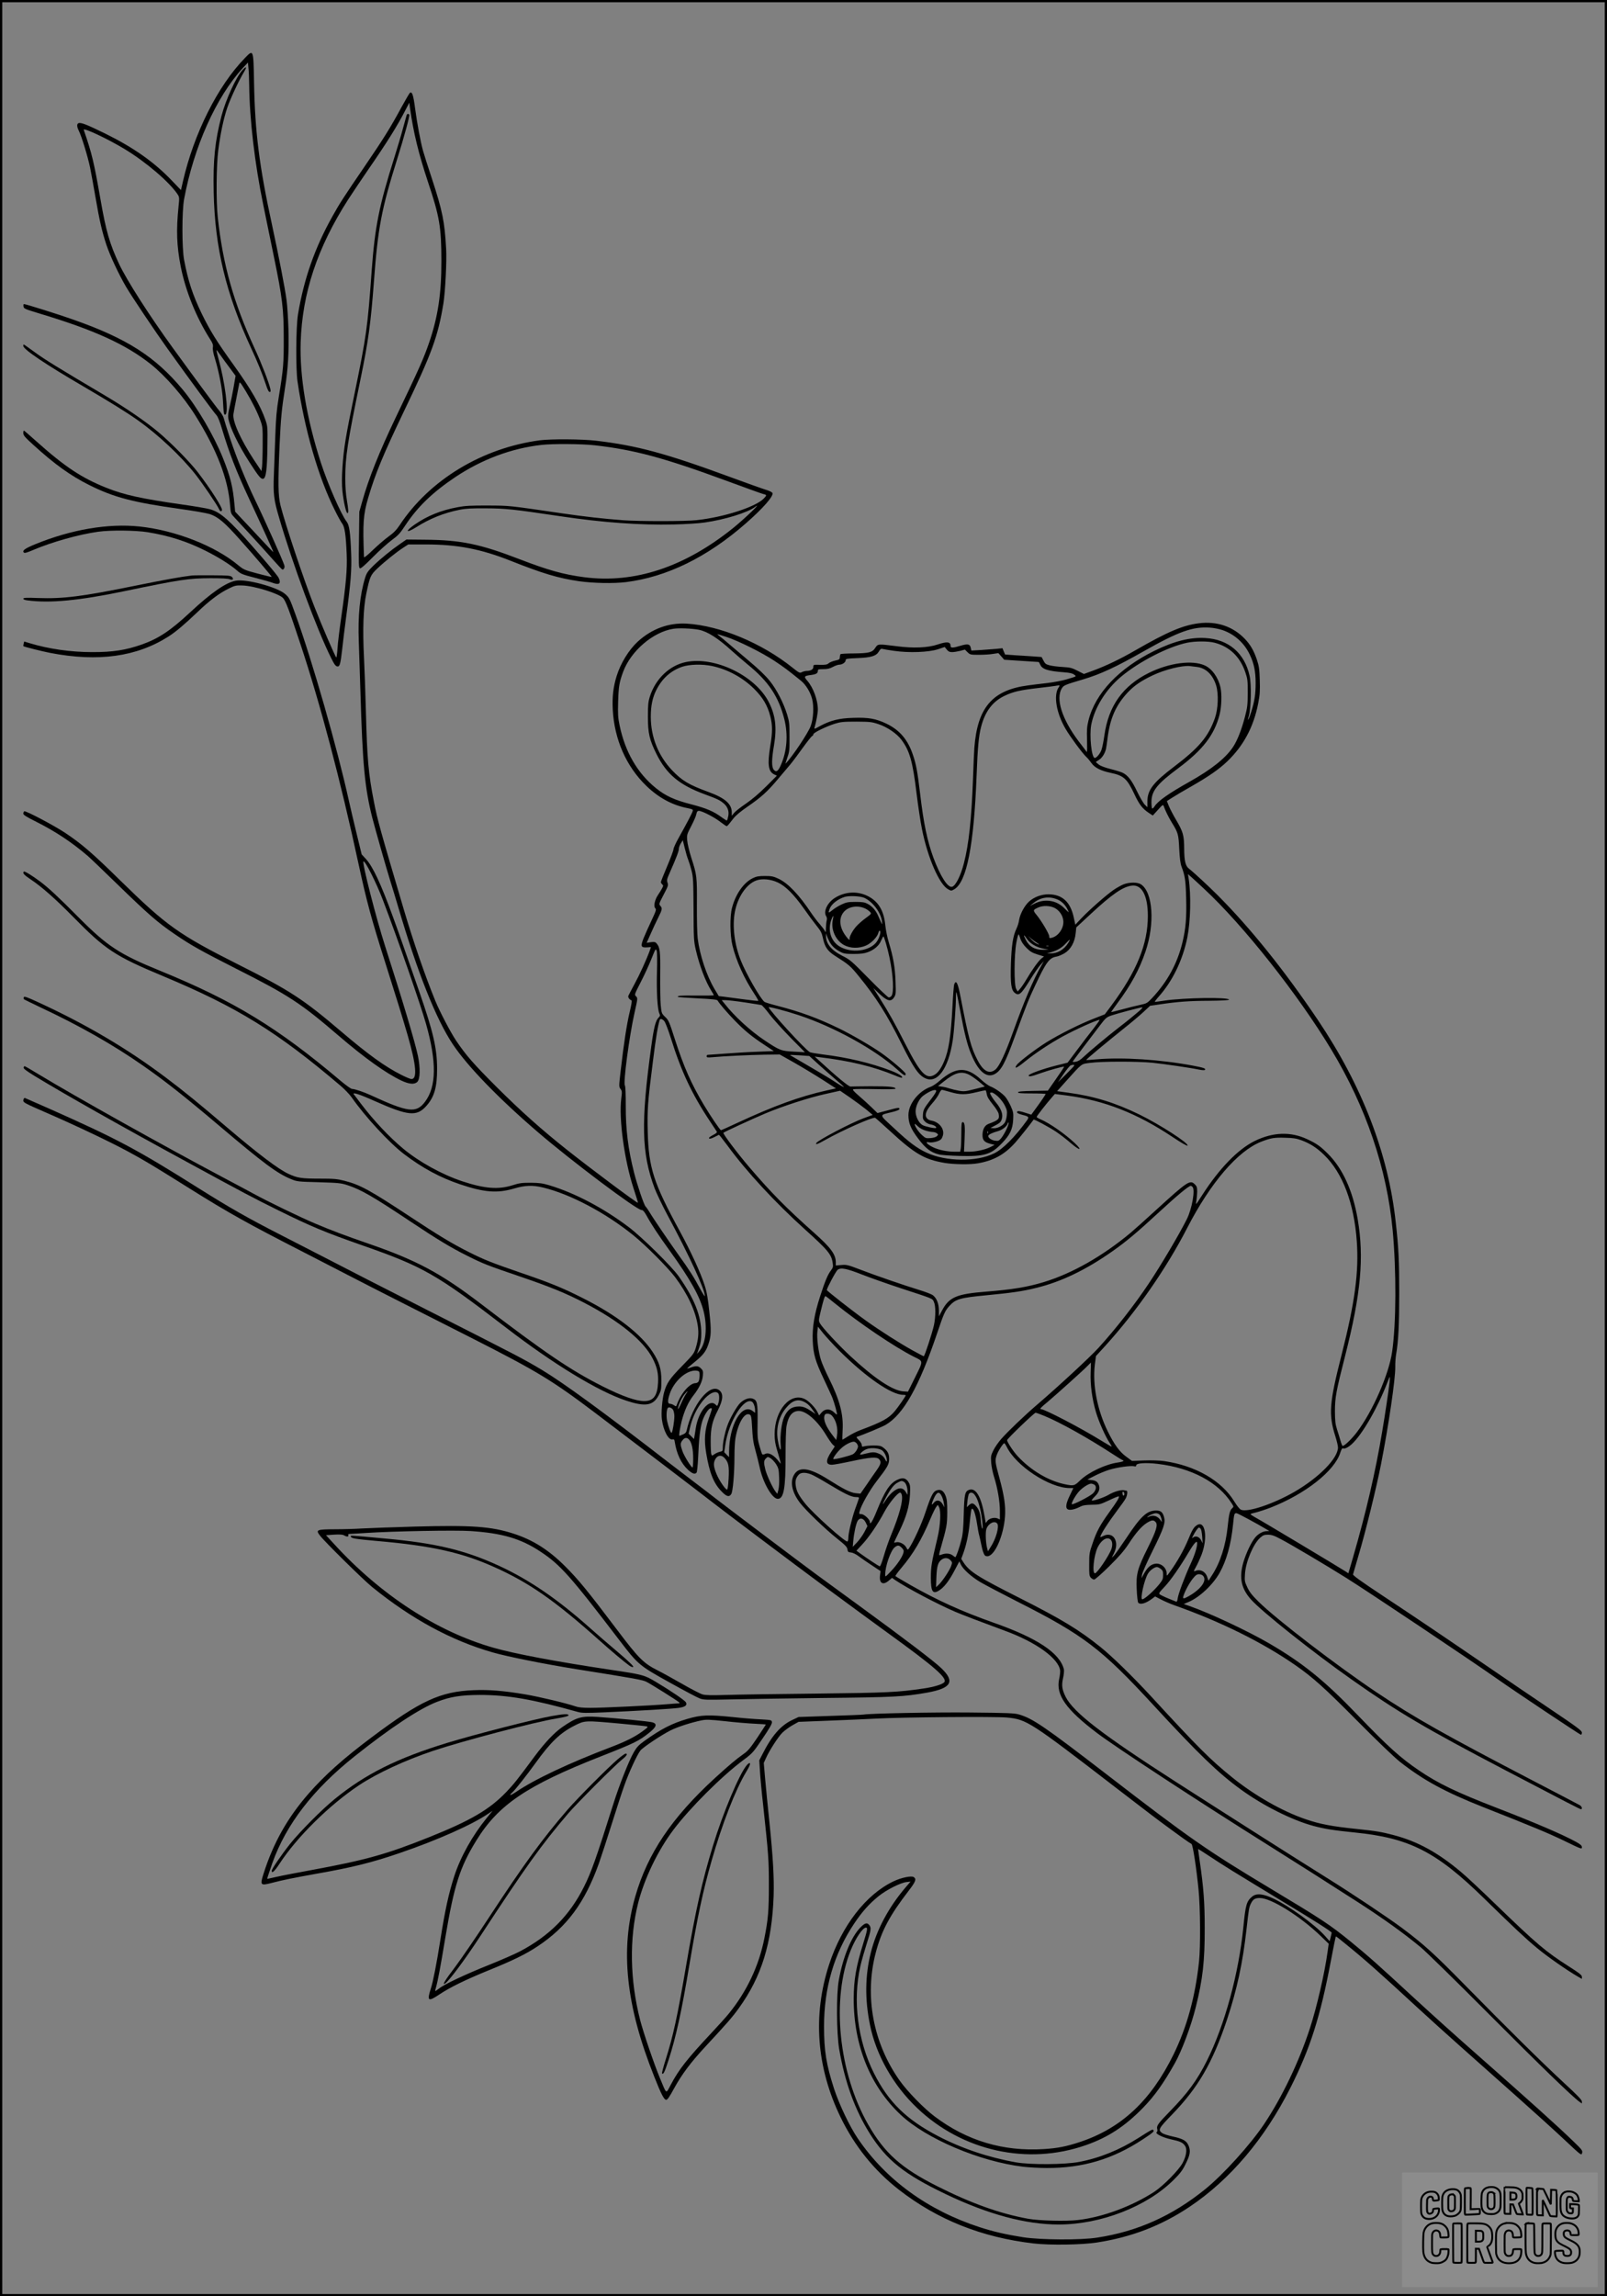 <?xml version="1.0" encoding="UTF-8"?>
<svg xmlns="http://www.w3.org/2000/svg" version="1.0" width="1792pt" height="2560pt" viewBox="0 0 1792 2560" preserveAspectRatio="xMidYMid meet">
  <rect x="0" y="0" width="1792" height="2560" fill="#808080" stroke="none"/>
  <g transform="translate(0.00 0.00) scale(1)">
    <g transform="translate(0,2560) scale(0.1,-0.1)" fill="#000000" stroke="none">
      <path d="M2730 24952 c-302 -310 -567 -839 -690 -1374 l-22 -97 -101 105 c-196 206 -428 369 -742 524 -206 101 -272 127 -299 117 -21 -8 -20 -40 3 -85 31 -62 98 -280 125 -407 13 -66 41 -217 61 -335 44 -257 72 -378 120 -525 42 -126 138 -331 221 -473 68 -115 318 -488 464 -692 256 -357 504 -694 545 -740 14 -15 38 -75 60 -150 80 -268 157 -467 305 -785 151 -323 271 -588 268 -590 -2 -1 -59 59 -128 133 -69 74 -164 176 -212 226 l-86 92 -7 74 c-17 198 -45 315 -130 526 -101 250 -287 567 -447 760 -306 368 -623 571 -1224 782 -173 61 -527 172 -548 172 -4 0 -6 -12 -4 -26 3 -24 13 -29 168 -76 620 -186 969 -345 1250 -567 165 -131 368 -364 499 -574 239 -381 365 -707 387 -1002 7 -89 7 -90 54 -140 25 -27 104 -113 176 -190 71 -77 178 -195 237 -262 60 -68 112 -123 116 -123 18 0 29 24 21 49 -15 51 -222 514 -326 728 -100 208 -208 472 -278 684 -35 107 -67 209 -71 227 -4 18 -25 54 -48 81 -39 45 -263 349 -519 701 -264 364 -513 753 -599 935 -106 226 -147 368 -209 725 -74 421 -94 504 -186 772 -11 31 266 -99 456 -214 241 -146 506 -373 594 -510 16 -25 17 -38 7 -130 -27 -266 -21 -436 24 -668 54 -274 173 -568 328 -812 29 -45 35 -62 31 -90 -4 -22 4 -67 25 -133 43 -142 81 -340 87 -459 7 -146 12 -170 30 -156 35 30 -7 359 -81 626 -13 49 -23 89 -21 91 2 2 23 -25 46 -59 24 -35 72 -100 106 -145 l61 -83 -22 -127 c-12 -71 -32 -168 -44 -217 -15 -62 -20 -102 -15 -130 16 -98 112 -298 237 -491 102 -158 126 -187 151 -183 32 5 45 102 48 363 3 210 2 223 -21 290 -55 161 -163 348 -355 615 -191 265 -265 386 -357 574 -101 210 -152 365 -196 598 -25 133 -25 542 0 678 108 582 358 1140 654 1461 l58 62 6 -64 c4 -35 7 -120 8 -189 4 -382 61 -871 158 -1340 30 -146 83 -407 119 -580 93 -451 108 -576 108 -900 1 -281 -4 -345 -55 -654 -24 -145 -32 -232 -39 -436 -5 -140 -12 -337 -16 -437 -8 -211 -1 -273 58 -473 151 -518 421 -1246 580 -1565 40 -80 52 -95 75 -95 22 0 31 35 48 185 9 83 29 247 45 366 51 376 63 528 56 704 -9 239 -20 321 -51 360 -64 85 -211 422 -288 660 -159 495 -236 955 -224 1339 17 548 186 1056 529 1591 50 77 148 223 218 325 217 314 334 501 427 684 l37 71 8 -60 c39 -275 95 -506 201 -825 129 -385 149 -504 149 -880 1 -363 -38 -619 -135 -905 -64 -185 -103 -274 -372 -835 -188 -394 -303 -681 -377 -945 l-31 -110 -4 -313 c-4 -271 -3 -313 11 -318 10 -4 57 37 143 124 70 71 165 156 211 190 71 52 93 75 151 164 138 209 307 371 561 541 295 196 623 319 959 357 125 14 446 12 591 -4 441 -50 770 -138 1471 -396 206 -76 389 -142 405 -146 47 -11 47 -14 12 -51 -91 -95 -445 -209 -750 -242 -123 -14 -640 -14 -818 -1 -224 17 -422 39 -675 76 -618 90 -585 87 -835 88 -191 1 -254 -3 -335 -18 -188 -35 -339 -96 -482 -195 -108 -75 -97 -100 14 -31 156 99 310 161 489 197 70 14 134 17 294 16 216 -1 302 -10 820 -87 481 -72 896 -102 1275 -93 129 3 280 12 344 22 224 32 476 110 559 172 94 70 -109 -125 -238 -230 -545 -440 -1104 -625 -1667 -552 -232 31 -398 77 -720 201 -441 170 -656 214 -1054 217 l-207 2 -68 -47 c-99 -68 -218 -165 -301 -245 -62 -62 -74 -79 -92 -136 -58 -189 -81 -425 -70 -712 3 -93 11 -341 18 -550 24 -820 48 -1075 132 -1410 30 -117 165 -593 204 -715 18 -58 57 -184 85 -280 216 -734 422 -1250 608 -1530 163 -245 507 -601 947 -979 374 -322 1105 -871 1159 -871 16 0 30 -16 56 -62 52 -96 131 -216 255 -387 234 -325 338 -511 381 -679 44 -175 26 -358 -45 -442 l-29 -35 24 70 c18 53 24 92 24 160 0 194 -75 384 -251 635 -76 109 -409 437 -557 549 -282 213 -601 381 -887 467 -74 22 -110 27 -205 28 -100 0 -127 -3 -205 -28 -160 -50 -311 -38 -562 45 -225 75 -482 217 -658 364 -154 128 -328 313 -470 500 -37 50 -73 96 -79 104 -22 29 61 3 235 -75 371 -165 465 -174 572 -55 90 100 122 210 121 421 -1 225 -43 405 -197 850 -184 528 -232 666 -294 835 -136 374 -226 566 -304 650 l-46 50 -56 230 c-31 127 -70 293 -87 370 -127 578 -405 1549 -594 2072 -65 180 -70 191 -118 232 -88 76 -433 169 -549 147 -110 -20 -274 -134 -508 -352 -219 -204 -351 -292 -536 -358 -182 -64 -325 -87 -560 -86 -238 0 -480 35 -693 99 l-62 19 -6 -24 c-4 -14 -5 -26 -3 -28 11 -8 207 -57 299 -75 535 -103 965 -43 1319 183 83 53 180 136 324 273 131 126 242 210 345 260 70 35 83 38 152 36 131 -3 408 -89 456 -140 30 -33 65 -124 194 -513 219 -658 448 -1522 649 -2456 90 -415 142 -608 298 -1099 137 -432 187 -595 249 -807 96 -333 109 -488 42 -488 -11 0 -62 21 -111 46 -182 91 -373 229 -672 484 -424 361 -571 457 -1140 743 -673 339 -805 433 -1327 944 -305 300 -428 406 -613 529 -126 83 -440 249 -455 239 -5 -3 -10 -15 -10 -26 0 -14 33 -35 143 -90 215 -108 395 -227 575 -381 26 -22 171 -161 322 -308 354 -344 456 -433 645 -562 182 -125 293 -187 685 -386 592 -299 724 -386 1150 -752 286 -245 523 -415 696 -497 87 -41 146 -46 178 -14 31 32 34 154 7 286 -31 150 -170 616 -366 1225 -101 314 -259 930 -242 946 16 16 146 -243 217 -431 172 -452 417 -1157 480 -1378 121 -425 117 -702 -11 -871 -99 -130 -186 -119 -607 75 -76 35 -178 69 -206 69 -12 0 -69 41 -131 93 -696 589 -1186 888 -2009 1224 -452 184 -588 273 -906 592 -230 232 -340 334 -435 405 -89 66 -171 116 -179 109 -17 -17 1 -37 79 -89 120 -80 272 -214 468 -413 363 -370 468 -439 1007 -664 825 -345 1271 -620 1978 -1222 45 -38 101 -97 124 -130 151 -216 420 -507 583 -631 207 -157 404 -263 625 -337 269 -91 415 -102 600 -48 125 37 208 40 325 12 303 -73 695 -280 1007 -532 141 -114 382 -357 466 -467 139 -186 227 -373 253 -541 13 -84 6 -156 -23 -250 -19 -61 -29 -74 -153 -201 -137 -140 -170 -188 -199 -290 -22 -80 -35 -235 -25 -306 17 -126 75 -233 119 -221 16 4 21 -2 25 -32 21 -131 71 -236 146 -306 49 -45 78 -55 97 -32 5 6 13 82 17 167 8 204 22 330 46 405 21 68 71 145 94 145 20 0 20 5 -21 -113 -46 -131 -54 -238 -29 -388 36 -218 83 -336 171 -426 55 -58 85 -66 108 -30 19 28 36 233 36 421 0 78 5 169 11 202 31 178 108 301 164 260 11 -8 16 -36 20 -111 8 -151 15 -202 41 -292 13 -46 33 -127 45 -181 37 -173 140 -352 202 -352 67 0 88 118 87 484 0 154 4 296 11 330 20 111 65 166 137 166 83 0 208 -110 303 -267 29 -48 63 -97 76 -109 l22 -20 -39 -59 c-65 -98 -63 -145 7 -145 19 0 118 18 220 40 209 45 281 50 306 22 27 -29 20 -56 -28 -124 -25 -35 -75 -107 -112 -162 l-68 -98 -53 5 c-58 6 -137 46 -301 150 -218 138 -337 153 -391 47 -41 -81 -15 -193 72 -306 64 -83 282 -293 413 -397 91 -73 111 -93 115 -120 4 -28 9 -32 40 -35 21 -2 56 -19 90 -45 31 -23 97 -69 148 -102 l91 -60 -6 -52 c-10 -86 35 -110 100 -53 l34 29 36 -25 c132 -89 475 -270 669 -353 85 -36 284 -112 558 -213 344 -126 597 -309 612 -443 1 -16 -3 -58 -11 -93 -39 -178 74 -339 424 -604 212 -160 1121 -756 1925 -1260 292 -183 672 -425 988 -628 276 -178 505 -342 697 -501 55 -46 395 -378 755 -740 584 -586 930 -921 1013 -981 l27 -19 0 23 c0 17 -52 71 -203 210 -242 224 -619 596 -1093 1079 -348 355 -462 459 -709 644 -156 116 -540 373 -835 557 -398 249 -1026 648 -1685 1071 -822 528 -1142 774 -1231 948 -41 83 -48 128 -30 208 9 39 13 84 10 99 -44 183 -298 351 -789 523 -348 123 -624 248 -924 419 -89 51 -163 95 -166 99 -2 4 28 46 67 92 131 155 224 311 322 544 26 61 55 121 65 134 l19 24 13 -24 c24 -42 16 -206 -16 -339 -68 -286 -74 -322 -75 -445 0 -168 23 -197 107 -136 51 37 106 112 164 225 l47 89 17 -36 c25 -53 118 -137 220 -197 50 -29 232 -125 405 -213 746 -377 942 -527 1527 -1162 497 -539 719 -753 967 -933 248 -181 573 -344 811 -408 126 -34 229 -50 465 -74 607 -61 906 -213 1440 -735 345 -337 460 -445 590 -553 114 -95 335 -249 453 -317 l47 -27 0 24 c-1 19 -28 41 -153 120 -250 160 -349 243 -800 679 -163 158 -341 325 -395 369 -258 217 -483 340 -747 410 -144 38 -193 46 -420 70 -272 28 -408 54 -565 108 -260 88 -573 267 -820 467 -244 197 -376 329 -906 905 -204 221 -430 441 -560 546 -241 194 -438 313 -899 546 -475 240 -564 296 -632 401 l-24 38 20 54 c33 89 59 204 71 315 17 170 21 190 31 190 17 0 38 -65 54 -167 8 -54 19 -114 25 -133 5 -19 15 -62 21 -94 6 -33 17 -77 26 -98 12 -31 20 -38 43 -38 81 0 182 228 197 445 8 118 -9 231 -63 430 -49 177 -50 194 -29 254 15 44 71 131 84 131 4 0 15 -16 25 -36 102 -215 478 -463 703 -464 l42 0 -39 -82 c-46 -95 -52 -144 -18 -157 26 -9 76 2 133 31 30 16 61 21 130 22 86 1 95 4 193 50 56 27 105 47 108 43 9 -9 -19 -56 -104 -173 -106 -147 -144 -218 -188 -349 -36 -104 -38 -117 -38 -236 -1 -111 1 -129 18 -148 11 -11 27 -21 37 -21 10 0 85 66 167 147 113 112 166 173 217 250 80 123 144 197 204 235 52 32 73 35 96 11 30 -30 11 -95 -85 -288 -118 -236 -133 -295 -124 -470 3 -71 11 -136 16 -142 22 -27 84 -10 156 44 l33 25 67 -35 c37 -19 105 -49 152 -65 514 -182 982 -414 1347 -668 194 -135 324 -252 688 -619 223 -225 412 -406 475 -456 261 -205 499 -335 925 -504 570 -225 726 -290 913 -380 183 -89 192 -93 192 -70 0 19 -13 31 -62 59 -151 83 -446 210 -888 381 -452 175 -653 272 -865 416 -211 143 -345 264 -690 623 -366 381 -606 575 -985 796 -236 137 -659 336 -886 415 l-64 22 51 22 c122 50 272 190 348 324 78 138 129 321 151 541 12 121 14 126 38 126 14 0 234 -119 342 -184 l25 -15 -28 -1 c-41 0 -92 -27 -127 -67 -44 -50 -106 -180 -136 -284 -48 -168 -23 -289 86 -411 120 -135 694 -591 1125 -894 517 -364 818 -542 1705 -1006 687 -360 839 -438 849 -438 19 0 12 29 -11 44 -13 7 -246 130 -518 271 -982 511 -1330 707 -1748 987 -442 296 -1115 812 -1314 1008 -76 75 -104 110 -129 164 -30 63 -31 73 -26 149 8 134 92 333 168 402 34 30 46 35 89 35 40 0 68 -9 146 -51 109 -57 488 -281 729 -432 250 -157 1378 -911 1685 -1127 185 -131 919 -620 929 -620 6 0 11 11 11 24 0 21 -49 58 -337 252 -186 125 -500 338 -698 474 -521 356 -802 546 -1183 798 -249 165 -336 228 -334 240 2 9 31 107 63 217 77 258 196 743 248 1005 86 439 162 956 160 1090 -1 47 4 112 10 145 25 144 34 328 34 680 0 362 -7 507 -39 790 -83 765 -375 1521 -869 2255 -373 553 -750 1022 -1116 1389 -102 102 -269 257 -320 296 -40 31 -53 85 -54 225 -1 149 -12 187 -91 321 -31 52 -66 120 -79 151 l-23 57 61 39 c34 22 127 77 207 122 196 112 310 191 403 279 184 176 297 387 348 652 18 94 21 138 17 259 -4 124 -9 156 -32 225 -35 103 -73 168 -134 232 -133 139 -313 200 -515 174 -179 -23 -348 -95 -706 -301 -171 -99 -327 -173 -470 -226 l-104 -38 -71 36 c-62 32 -82 37 -166 42 -52 3 -117 11 -144 18 -43 11 -53 19 -70 53 l-21 40 -95 7 c-52 3 -144 10 -204 13 l-108 8 -15 35 -14 35 -67 -7 c-37 -3 -115 -9 -173 -13 l-107 -6 -7 31 c-9 42 -32 47 -113 23 -86 -26 -112 -27 -112 -3 0 48 -39 52 -146 16 -108 -36 -271 -43 -459 -18 -205 26 -205 26 -234 -18 -33 -52 -70 -61 -238 -63 -78 0 -145 -4 -150 -8 -4 -4 -7 -20 -8 -34 0 -24 -6 -28 -53 -38 -29 -7 -61 -20 -72 -30 -16 -15 -35 -18 -95 -17 -74 2 -75 2 -75 -23 0 -28 -29 -45 -78 -45 -15 -1 -38 -7 -51 -14 -22 -12 -29 -9 -103 50 -343 275 -807 468 -1178 491 -204 12 -391 -57 -549 -201 -99 -92 -190 -240 -234 -381 -38 -122 -51 -231 -44 -374 17 -333 150 -636 375 -853 138 -133 290 -215 460 -248 57 -12 62 -15 56 -34 -6 -23 -68 -140 -158 -301 -31 -55 -56 -111 -56 -124 0 -13 -32 -98 -70 -188 -38 -90 -70 -170 -70 -177 0 -8 7 -19 15 -26 13 -11 13 -16 -2 -44 -9 -17 -29 -50 -45 -73 -37 -54 -52 -128 -31 -149 14 -13 9 -28 -41 -135 -31 -66 -71 -154 -88 -196 -37 -94 -32 -109 36 -105 l45 3 -13 -38 c-37 -102 -113 -269 -170 -373 -34 -63 -65 -123 -69 -132 -6 -17 11 -42 34 -50 8 -3 2 -43 -20 -134 -32 -134 -65 -347 -100 -654 -20 -172 -20 -176 -1 -201 17 -23 17 -34 8 -105 -29 -223 34 -687 136 -1000 30 -90 52 -164 50 -164 -17 0 -524 379 -789 589 -285 226 -518 434 -786 701 -261 261 -342 354 -454 520 -63 95 -179 317 -230 440 -116 284 -245 658 -355 1030 -258 871 -293 997 -329 1185 -63 319 -77 480 -91 1015 -5 206 -15 475 -21 597 -16 312 -8 554 25 712 40 193 48 211 124 283 86 81 211 181 286 230 l59 38 193 0 c354 0 615 -50 948 -182 357 -142 531 -194 763 -228 155 -22 385 -27 523 -10 456 57 907 278 1337 655 190 166 311 304 297 338 -4 10 -35 26 -78 38 -39 12 -224 78 -411 147 -702 258 -1025 345 -1475 398 -159 19 -505 21 -630 5 -644 -86 -1230 -441 -1564 -947 -35 -52 -66 -85 -126 -128 -44 -32 -122 -100 -175 -151 -59 -57 -95 -86 -96 -76 -15 379 -8 473 46 658 82 278 166 480 405 979 307 638 375 825 435 1194 20 128 38 469 30 605 -17 307 -41 423 -159 784 -47 141 -91 281 -99 311 -28 100 -67 313 -88 470 -19 148 -33 191 -57 176 -5 -3 -47 -74 -93 -158 -124 -230 -203 -356 -409 -658 -239 -350 -283 -418 -364 -564 -196 -350 -317 -696 -383 -1091 -23 -139 -26 -607 -5 -750 80 -541 233 -1069 417 -1436 31 -63 67 -128 80 -145 29 -38 42 -125 51 -342 7 -169 -7 -330 -61 -707 -19 -132 -38 -286 -41 -342 -4 -57 -10 -103 -14 -103 -8 0 -163 358 -245 568 -120 306 -326 923 -377 1127 -27 110 -29 245 -10 680 14 297 23 392 61 634 33 207 44 396 38 641 -4 124 -13 276 -22 337 -18 136 -86 484 -161 833 -143 658 -191 1039 -201 1590 -7 375 -6 372 -103 272z m13 -3717 c71 -117 128 -232 161 -323 25 -70 26 -82 25 -270 0 -108 -4 -219 -7 -246 l-7 -48 -82 123 c-149 227 -242 432 -230 512 2 18 17 95 32 172 15 77 29 151 32 164 5 30 9 26 76 -84z m10888 -2659 c134 -46 242 -142 304 -271 48 -99 67 -189 67 -320 0 -124 -12 -203 -49 -320 -28 -90 -50 -127 -26 -44 24 86 29 349 8 443 -56 256 -236 409 -495 423 -169 10 -348 -35 -566 -142 -396 -195 -659 -472 -736 -776 -17 -70 -20 -104 -16 -221 2 -76 1 -135 -3 -131 -4 5 -46 60 -94 123 -184 246 -255 471 -184 587 21 33 34 39 234 98 198 59 364 136 685 318 381 216 542 273 730 260 41 -2 105 -15 141 -27z m-5837 3 c97 -20 214 -95 366 -234 47 -42 128 -112 180 -155 229 -186 342 -355 406 -607 44 -174 30 -360 -40 -516 -30 -67 -51 -80 -78 -48 -25 31 -24 115 3 272 34 200 16 341 -62 489 -155 292 -602 505 -921 439 -183 -38 -339 -188 -401 -384 -19 -60 -22 -93 -22 -225 0 -185 17 -257 95 -415 114 -228 255 -346 541 -451 142 -52 168 -65 214 -105 41 -37 58 -88 45 -142 -4 -21 -11 -41 -13 -44 -3 -3 -29 13 -59 35 -87 65 -171 101 -336 144 -189 48 -289 94 -397 181 -208 168 -345 406 -406 702 -18 85 -20 125 -16 265 5 167 13 214 56 331 87 233 333 443 559 479 64 10 210 4 286 -11z m307 -80 c136 -45 395 -174 534 -266 107 -71 150 -103 299 -224 53 -44 103 -126 122 -201 22 -84 15 -221 -16 -303 -29 -78 -204 -340 -279 -418 -4 -4 4 25 18 65 24 67 26 86 25 233 0 145 -2 168 -27 250 -40 130 -116 278 -194 375 -45 56 -123 131 -229 220 -88 74 -192 162 -230 195 -38 33 -83 70 -99 82 -17 12 -27 23 -24 23 3 0 48 -14 100 -31z m5442 -64 c169 -44 286 -157 345 -333 24 -70 26 -91 26 -227 -1 -134 -4 -162 -31 -265 -40 -152 -86 -267 -134 -339 -82 -123 -237 -247 -484 -386 -232 -130 -351 -214 -390 -274 -10 -16 -23 -27 -27 -25 -4 3 -8 35 -8 71 0 125 61 202 301 380 273 204 401 370 459 597 22 87 27 231 9 305 -25 111 -95 207 -176 243 -140 62 -393 28 -618 -82 -293 -144 -454 -369 -500 -700 -9 -63 -23 -135 -32 -159 -15 -43 -55 -91 -75 -91 -36 0 -62 250 -39 372 38 190 161 389 330 532 201 169 529 338 741 381 89 18 234 18 303 0z m-2925 -105 c20 0 61 7 90 14 l52 14 29 -29 c29 -28 32 -29 128 -29 54 0 125 4 157 10 l59 9 33 -37 32 -37 118 -8 c196 -12 259 -16 265 -17 4 0 12 -14 19 -30 21 -51 87 -72 265 -85 65 -5 96 -12 113 -26 28 -21 33 -18 -85 -53 -45 -14 -142 -32 -215 -41 -73 -8 -169 -20 -213 -26 -399 -52 -566 -247 -600 -699 -3 -41 -10 -199 -15 -350 -17 -445 -46 -720 -101 -933 -35 -138 -91 -250 -131 -263 -48 -15 -131 114 -209 323 -69 188 -110 384 -149 718 -29 242 -44 326 -80 430 -57 170 -148 276 -295 347 -117 56 -201 71 -370 65 -158 -4 -255 -29 -374 -93 -61 -34 -63 -34 -57 -12 19 65 36 158 36 198 0 104 -50 242 -116 319 -43 49 -39 56 41 66 57 8 75 19 75 46 0 17 8 19 60 19 46 0 73 6 108 25 26 14 58 25 72 25 33 0 70 26 70 49 0 17 13 19 128 24 156 6 212 23 242 73 14 25 25 34 38 30 9 -3 69 -13 132 -22 166 -24 387 -16 490 18 l75 25 23 -29 c18 -22 32 -28 60 -28z m-2678 -155 c174 -37 342 -128 470 -255 98 -98 149 -185 180 -306 25 -97 25 -178 0 -329 -34 -206 -23 -286 42 -318 l31 -15 -119 -119 c-78 -78 -156 -144 -227 -193 -59 -40 -119 -87 -132 -104 l-25 -31 0 39 c0 93 -75 159 -258 226 -220 80 -298 127 -408 243 -153 161 -237 371 -237 597 0 121 19 213 62 298 65 129 161 215 289 259 81 27 223 31 332 8z m5404 -10 c103 -11 180 -86 218 -208 28 -94 22 -259 -14 -362 -74 -209 -177 -331 -459 -545 -229 -174 -293 -257 -294 -382 l0 -67 -28 27 c-16 15 -55 82 -87 148 -58 122 -102 179 -159 208 -15 8 -75 27 -131 41 -65 16 -116 35 -137 51 -18 14 -33 27 -33 29 0 1 16 12 34 23 34 20 67 71 79 122 3 14 11 66 17 115 28 228 93 374 229 519 71 74 146 126 275 187 135 64 330 113 416 103 14 -2 47 -6 74 -9z m-1540 -230 c-58 -88 -24 -286 78 -460 50 -86 185 -269 228 -310 18 -16 45 -49 61 -72 35 -51 104 -86 209 -108 150 -31 188 -65 269 -237 53 -114 89 -162 159 -209 l47 -31 57 63 c50 56 58 61 64 44 17 -49 54 -125 92 -187 70 -113 74 -129 82 -293 5 -102 13 -164 25 -195 39 -103 47 -156 52 -351 6 -218 -4 -342 -42 -498 -57 -233 -166 -434 -336 -616 -56 -59 -60 -62 -139 -79 -44 -9 -134 -32 -200 -50 -66 -18 -120 -31 -120 -29 0 1 31 45 69 97 154 207 246 376 314 576 107 313 84 663 -50 751 -37 25 -127 25 -191 1 -26 -10 -77 -38 -112 -62 -80 -54 -274 -225 -362 -318 l-67 -71 -17 79 c-37 175 -128 258 -281 260 -81 0 -163 -31 -219 -82 -51 -47 -100 -140 -110 -206 -3 -26 -17 -70 -30 -97 -38 -79 -54 -184 -61 -390 -7 -220 3 -293 43 -324 46 -37 71 -16 172 147 42 68 94 143 115 166 l37 41 -28 -51 c-90 -156 -197 -409 -317 -744 -84 -234 -151 -377 -194 -413 -67 -56 -135 -22 -199 101 -74 141 -101 244 -192 714 -28 149 -49 189 -69 135 -5 -12 -14 -126 -20 -252 -17 -325 -41 -486 -94 -610 -31 -73 -65 -122 -102 -145 -95 -59 -159 7 -331 344 -118 232 -182 346 -286 511 l-70 110 54 -51 c100 -96 143 -109 179 -51 19 30 20 43 15 177 -5 155 -26 274 -75 434 -16 50 -33 136 -39 192 -16 165 -79 267 -199 326 -117 57 -253 48 -366 -24 -81 -52 -127 -150 -95 -201 9 -14 12 -31 7 -47 -4 -14 -8 -52 -9 -85 -1 -49 -3 -56 -11 -36 -5 13 -30 46 -55 75 -26 28 -69 85 -97 126 -139 208 -260 334 -367 384 -56 26 -76 30 -150 30 -69 0 -94 -4 -135 -24 -102 -49 -192 -177 -232 -330 -26 -98 -23 -309 5 -422 42 -171 130 -366 240 -532 29 -43 50 -81 48 -84 -3 -2 -76 5 -163 17 -87 11 -185 24 -218 29 l-60 7 -48 80 c-88 149 -164 377 -187 562 -6 47 -10 214 -9 372 2 317 1 334 -63 531 -22 69 -42 154 -45 190 -5 63 -3 68 45 161 28 53 54 113 57 133 6 28 12 36 29 36 34 0 175 -72 240 -124 33 -25 63 -46 68 -46 9 0 15 7 76 85 25 33 82 80 159 133 150 103 219 165 335 303 51 61 115 136 141 167 26 31 88 114 138 184 50 69 97 129 105 132 8 3 14 12 14 20 0 18 142 87 240 118 66 20 95 23 240 23 152 -1 171 -3 246 -28 97 -32 204 -105 255 -173 93 -124 126 -241 169 -594 17 -140 44 -321 61 -403 63 -318 194 -619 292 -671 34 -19 35 -19 68 0 139 81 219 489 249 1269 12 311 23 436 50 541 44 172 129 284 262 347 97 46 169 63 378 87 96 11 182 22 190 24 8 2 23 4 33 5 16 1 16 0 1 -24z m-4130 -1919 c9 -22 26 -76 37 -120 19 -74 21 -112 23 -431 1 -325 3 -357 24 -450 42 -181 108 -355 175 -462 15 -24 27 -45 27 -48 0 -4 -88 -5 -195 -4 -175 2 -218 -1 -204 -16 3 -2 101 -9 219 -15 164 -8 216 -14 222 -24 19 -34 109 -139 192 -224 110 -113 188 -177 329 -270 l106 -70 -177 -7 c-97 -3 -261 -13 -364 -21 -103 -8 -191 -14 -197 -14 -6 0 -11 -7 -11 -16 0 -14 10 -15 68 -10 131 12 409 25 577 28 l170 2 165 -93 c91 -52 232 -137 313 -189 l149 -96 -104 -23 c-300 -67 -588 -172 -997 -362 -95 -45 -177 -81 -181 -81 -10 0 -116 156 -190 280 -142 237 -225 426 -325 736 -62 194 -70 212 -108 247 -39 38 -40 41 -49 130 -5 51 -7 205 -6 342 3 259 -2 304 -41 348 -13 16 -25 18 -63 13 l-47 -7 45 101 c24 55 62 136 84 180 45 89 48 105 23 132 -16 18 -15 24 37 123 50 95 54 106 44 134 -10 26 -8 39 23 108 76 173 103 243 103 269 0 15 10 43 22 62 l22 35 22 -89 c12 -49 29 -107 38 -128z m5752 -324 c437 -405 1048 -1177 1420 -1794 387 -641 619 -1325 684 -2013 42 -454 40 -1037 -6 -1355 -36 -252 -218 -667 -394 -898 -57 -75 -137 -152 -158 -152 -4 0 -15 26 -24 58 -9 31 -26 89 -39 127 -18 58 -22 93 -23 200 0 154 13 225 114 620 176 693 213 1094 140 1522 -55 321 -169 570 -337 735 -83 82 -122 109 -227 158 -184 86 -380 79 -584 -20 -188 -93 -394 -305 -587 -605 -74 -115 -74 -115 -64 -63 4 24 8 69 9 101 0 48 -4 62 -25 82 -54 55 -79 39 -435 -286 -118 -108 -244 -221 -280 -251 -315 -263 -655 -456 -975 -553 -180 -54 -347 -82 -640 -105 -329 -26 -411 -61 -490 -210 l-35 -65 0 65 c-1 76 -24 136 -66 169 -15 12 -82 38 -148 58 -175 54 -488 161 -661 228 -139 53 -154 57 -212 52 l-63 -5 0 37 c-1 87 -56 162 -243 328 -308 274 -477 445 -719 728 -136 159 -300 377 -291 386 11 11 312 150 468 216 193 81 488 177 671 217 l162 36 108 -74 c60 -42 142 -102 183 -135 l73 -61 -28 -10 c-16 -6 -49 -18 -74 -27 -131 -47 -507 -244 -526 -275 -16 -25 13 -15 103 36 189 106 524 255 552 244 5 -2 77 -66 160 -142 279 -258 387 -322 615 -361 102 -17 286 -20 372 -4 174 30 298 99 415 230 49 55 176 215 205 257 5 7 174 -84 249 -134 44 -29 119 -87 167 -129 100 -86 134 -85 42 2 -111 104 -278 220 -380 264 -24 10 -44 22 -44 27 0 9 108 148 171 219 l32 37 131 -17 c418 -54 786 -198 1185 -465 94 -63 158 -99 163 -94 22 22 -306 234 -537 347 -271 132 -505 204 -793 243 l-124 17 94 105 c192 213 170 197 278 211 123 17 527 17 690 1 141 -15 423 -56 518 -76 39 -8 65 -9 69 -3 10 16 -16 24 -136 47 -363 68 -784 95 -1070 70 -63 -6 -116 -9 -118 -7 -4 5 216 188 417 349 80 63 179 147 220 185 l75 70 110 16 c194 29 325 39 550 40 139 1 220 6 220 12 0 30 -503 22 -724 -11 -52 -8 -98 -14 -103 -14 -5 0 14 26 42 58 154 171 269 408 320 660 36 181 43 471 15 657 l-8 50 39 -34 c21 -19 85 -77 140 -129z m-4753 70 c87 -40 180 -134 292 -292 48 -69 112 -155 142 -192 45 -56 57 -78 69 -134 20 -100 53 -148 137 -201 153 -97 169 -110 265 -228 190 -232 313 -426 472 -745 136 -273 192 -355 266 -390 135 -66 260 104 308 421 15 97 36 382 36 493 0 27 2 47 5 44 3 -3 23 -100 44 -215 45 -243 78 -374 122 -478 78 -189 169 -266 258 -221 75 39 119 121 230 426 127 347 153 413 225 565 120 256 157 307 235 320 22 3 63 21 92 38 68 41 114 122 124 222 l7 66 157 146 c242 225 364 309 465 320 110 12 176 -114 176 -338 0 -314 -123 -617 -408 -1001 l-72 -96 -120 -47 c-158 -61 -387 -176 -529 -264 -128 -80 -312 -221 -335 -256 -31 -48 3 -33 95 42 115 93 280 202 417 277 151 82 382 186 413 186 5 0 -26 -44 -68 -98 -43 -54 -125 -161 -183 -239 l-105 -140 -127 -32 c-141 -35 -300 -92 -306 -109 -6 -20 29 -14 130 23 99 35 258 79 264 73 2 -2 -38 -63 -89 -135 l-92 -132 -164 -3 c-120 -2 -165 -6 -169 -15 -3 -10 32 -13 152 -13 86 0 156 -3 156 -6 0 -7 -49 -80 -112 -165 l-48 -66 -56 18 c-69 23 -98 27 -102 14 -4 -13 12 -22 63 -35 68 -17 73 -24 46 -62 -134 -185 -267 -318 -364 -366 -197 -97 -537 -94 -756 8 -108 51 -195 116 -357 268 -178 165 -175 147 -27 184 54 13 83 25 83 34 0 19 -10 18 -135 -16 l-110 -29 -65 63 c-36 35 -100 93 -143 130 -57 49 -73 68 -62 72 9 4 119 5 246 2 155 -3 228 -1 226 6 -7 20 -73 26 -277 26 -113 -1 -215 -2 -226 -3 -20 -2 -154 109 -352 291 l-47 43 45 -6 c350 -42 606 -104 851 -205 40 -17 74 -28 77 -25 14 13 -38 46 -124 79 -222 85 -483 147 -761 181 -69 9 -133 20 -142 25 -51 27 -443 455 -459 500 -4 11 185 -38 333 -87 394 -130 853 -383 1101 -607 75 -68 94 -78 93 -48 0 17 -158 153 -269 231 -108 76 -327 204 -475 276 -235 114 -429 185 -684 251 -74 19 -140 39 -147 45 -48 40 -206 316 -264 463 -70 178 -95 378 -66 536 30 167 129 314 239 354 65 24 161 15 240 -22z m964 -171 c95 -43 186 -164 198 -263 6 -48 6 -47 -40 57 -28 65 -68 111 -119 138 -34 18 -57 22 -136 22 -83 0 -102 -4 -154 -28 -33 -15 -79 -43 -103 -63 -45 -37 -50 -35 -32 13 20 54 91 110 169 134 51 15 173 9 217 -10z m2153 -18 c45 -18 87 -58 111 -105 11 -21 18 -38 16 -38 -2 0 -26 22 -53 49 -86 85 -214 104 -326 48 l-53 -27 30 25 c83 71 178 88 275 48z m-2135 -105 c17 -9 38 -25 47 -35 17 -19 16 -21 -45 -66 -35 -25 -83 -67 -106 -92 -45 -49 -86 -128 -76 -145 3 -5 0 -7 -8 -5 -7 3 -30 31 -50 61 -59 91 -62 185 -6 249 55 62 160 76 244 33z m2103 11 c53 -26 93 -83 99 -142 9 -81 -52 -173 -129 -192 -25 -6 -28 -4 -28 17 0 26 -88 175 -146 244 -37 46 -35 51 27 78 50 22 125 20 177 -5z m-2472 -138 c-21 -106 33 -225 126 -277 70 -38 166 -40 246 -5 60 27 127 97 137 142 4 16 11 26 16 23 14 -8 2 -60 -24 -107 -61 -110 -258 -150 -402 -81 -117 55 -164 192 -110 322 20 45 23 40 11 -17z m-38 -236 c25 -49 63 -85 122 -116 39 -21 59 -24 150 -24 80 0 118 5 158 20 71 26 126 74 148 130 11 25 22 45 25 45 8 0 45 -126 68 -235 42 -197 52 -393 21 -430 -7 -8 -20 -15 -29 -15 -9 0 -108 94 -221 209 -195 198 -209 211 -297 255 -125 63 -185 138 -182 227 l1 24 7 -25 c5 -14 17 -43 29 -65z m2132 25 c10 -29 32 -63 66 -97 43 -43 64 -55 124 -74 l72 -22 -29 -23 c-32 -25 -105 -127 -172 -241 -23 -39 -54 -84 -68 -99 l-25 -28 -17 30 c-24 44 -23 382 3 517 10 55 21 95 25 90 4 -4 14 -28 21 -53z m73 1 c34 -50 104 -92 181 -107 l61 -12 -63 -1 c-91 -1 -154 35 -193 111 -32 62 -24 66 14 9z m107 -40 c39 -24 34 -29 -8 -7 -15 8 -40 29 -57 48 l-30 33 30 -26 c17 -15 46 -36 65 -48z m351 -5 c-47 -75 -120 -117 -201 -115 l-35 1 45 12 c71 20 123 51 165 98 22 24 42 43 44 42 2 -2 -6 -19 -18 -38z m-218 -33 c-7 -2 -19 -2 -25 0 -7 3 -2 5 12 5 14 0 19 -2 13 -5z m-4367 -288 c-6 -219 5 -419 27 -464 10 -22 9 -28 -10 -47 -32 -32 -51 -107 -79 -309 -119 -860 -111 -1201 36 -1593 22 -58 86 -191 142 -296 247 -459 419 -833 418 -906 0 -8 -22 26 -49 75 -74 138 -124 217 -240 378 -113 158 -290 418 -331 488 -14 23 -32 49 -41 58 -18 17 -94 242 -128 376 -67 265 -94 481 -93 744 0 135 -3 220 -10 230 -20 32 50 554 108 812 36 160 36 161 17 181 -20 19 -19 20 53 161 40 78 91 189 114 247 53 130 51 128 63 99 5 -14 7 -110 3 -234z m979 -340 c93 -14 177 -28 186 -30 9 -3 50 -49 90 -103 41 -53 146 -170 234 -260 l161 -163 -126 7 c-141 7 -157 14 -329 129 -154 103 -334 268 -439 403 l-34 42 44 0 c23 0 119 -11 213 -25z m4408 -88 c-66 -57 -145 -122 -243 -197 -130 -101 -324 -263 -386 -322 -36 -35 -61 -50 -89 -55 -24 -4 -36 -2 -32 4 7 12 204 272 302 400 66 87 74 93 132 113 64 22 318 89 341 90 6 0 -5 -15 -25 -33z m-5304 -123 c12 -15 44 -99 72 -188 116 -372 236 -627 439 -931 36 -55 70 -105 74 -112 4 -8 -11 -21 -45 -38 -34 -18 -48 -30 -41 -37 6 -6 26 -1 59 16 l50 25 20 -22 c10 -12 45 -58 78 -102 208 -285 530 -632 860 -930 261 -235 298 -280 311 -379 6 -37 3 -49 -19 -78 -37 -48 -67 -121 -121 -288 -65 -199 -90 -352 -83 -500 7 -150 29 -225 126 -430 43 -91 86 -184 95 -208 24 -63 56 -182 48 -182 -3 0 -19 12 -34 27 -43 41 -101 39 -137 -5 l-27 -32 -17 35 c-23 49 -94 123 -139 146 -163 83 -340 -121 -340 -391 0 -64 7 -108 27 -175 15 -49 31 -106 36 -125 7 -32 7 -33 -7 -15 -60 82 -121 118 -164 95 -12 -7 -26 -8 -30 -3 -4 4 -18 46 -31 93 -22 78 -24 101 -21 273 2 208 -4 237 -56 255 -38 13 -94 -7 -137 -48 -39 -38 -118 -176 -145 -256 -28 -79 -50 -185 -50 -239 0 -41 -2 -44 -32 -50 -18 -4 -45 -16 -61 -27 -26 -19 -27 -19 -35 -1 -4 10 -7 77 -7 148 0 146 18 224 81 345 58 114 63 183 15 221 -105 83 -301 -159 -365 -453 -4 -17 -16 -30 -38 -39 -18 -7 -36 -14 -40 -16 -10 -6 1 73 23 162 30 117 72 211 129 285 67 85 103 160 108 226 4 46 1 56 -21 78 -29 29 -54 32 -112 11 -21 -8 -40 -13 -42 -11 -2 1 35 33 81 70 95 77 127 117 154 196 33 94 35 154 12 365 -16 151 -28 221 -52 294 -44 140 -154 378 -278 606 -291 534 -347 706 -357 1106 -6 246 -1 327 58 788 33 266 54 389 75 459 6 20 31 14 53 -14z m1716 -478 c55 -50 142 -126 193 -170 50 -43 92 -80 92 -83 0 -6 -35 14 -124 72 -44 29 -169 103 -276 165 -107 62 -197 115 -200 117 -3 3 44 2 105 -2 l110 -8 100 -91z m2855 -14 c0 -4 -41 -48 -91 -97 l-91 -90 61 90 c34 50 70 93 79 97 24 9 42 9 42 0z m2532 -834 c99 -37 172 -84 253 -163 207 -200 335 -539 365 -965 24 -339 -21 -680 -170 -1265 -137 -539 -147 -663 -69 -908 16 -51 29 -106 29 -123 1 -121 -209 -335 -486 -496 -233 -134 -517 -230 -594 -200 -16 6 -44 41 -77 94 -142 232 -433 399 -782 449 -49 7 -140 10 -221 7 l-137 -5 -65 48 c-73 53 -132 133 -203 277 -119 240 -174 522 -146 750 l12 94 106 116 c348 384 678 858 911 1311 260 505 564 859 824 962 107 42 149 49 268 45 92 -2 128 -8 182 -28z m-1214 -520 c32 -32 -6 -245 -64 -361 -88 -175 -291 -518 -425 -718 -156 -234 -366 -503 -559 -715 -96 -105 -440 -424 -685 -634 -140 -120 -323 -295 -398 -380 -32 -36 -72 -93 -89 -128 -29 -58 -30 -67 -25 -140 3 -42 18 -113 32 -157 39 -123 65 -275 65 -380 l0 -95 -24 11 c-35 16 -92 3 -115 -26 l-19 -25 -11 67 c-39 229 -99 332 -176 303 -45 -17 -52 -50 -58 -270 -4 -157 -10 -224 -26 -285 -21 -86 -59 -195 -68 -195 -3 0 -16 9 -30 20 -28 22 -76 26 -119 10 -15 -6 -29 -9 -31 -6 -2 2 3 30 13 62 73 257 76 274 77 414 0 111 -3 144 -19 185 -22 57 -55 76 -101 59 -38 -13 -62 -61 -123 -244 -44 -134 -134 -329 -185 -404 -13 -17 -14 -16 -30 14 -19 36 -76 65 -111 56 -13 -4 -24 -5 -24 -2 0 2 27 59 60 127 77 160 110 275 117 404 5 82 3 107 -11 133 -29 55 -71 65 -135 32 -81 -41 -134 -122 -225 -347 -46 -114 -76 -161 -76 -120 0 28 -65 87 -95 87 -25 0 -27 3 -20 28 16 68 110 234 189 337 124 160 141 190 141 252 0 56 -18 90 -69 127 -21 16 -42 21 -99 21 -40 0 -87 -4 -104 -8 -30 -8 -33 -6 -33 13 0 12 -15 37 -33 55 -27 27 -30 35 -18 38 62 19 277 109 317 132 199 116 373 426 574 1021 77 227 87 249 137 305 70 77 119 91 415 119 273 26 400 44 549 81 282 68 560 202 859 413 152 107 272 208 520 437 196 181 326 289 349 289 4 0 12 -5 19 -12z m-3681 -979 c87 -34 280 -102 428 -151 370 -121 351 -113 369 -152 21 -44 21 -161 1 -258 -18 -84 -104 -348 -114 -348 -4 0 -60 30 -126 66 -147 82 -362 219 -520 332 -143 102 -435 331 -435 340 1 23 102 212 121 226 37 27 98 15 276 -55z m-304 -322 c266 -216 662 -484 877 -592 110 -55 110 -37 7 -245 l-72 -145 -50 3 c-120 8 -323 143 -595 396 -131 122 -311 316 -336 362 -17 30 -16 36 10 144 29 121 42 160 51 160 4 0 52 -37 108 -83z m47 -526 c293 -292 580 -491 710 -491 17 0 30 -2 30 -6 0 -9 -81 -127 -122 -176 -67 -80 -136 -119 -385 -212 -40 -15 -99 -45 -133 -67 -33 -21 -63 -39 -65 -39 -3 0 -2 46 1 103 11 177 -32 339 -152 580 -35 70 -75 160 -88 201 -30 90 -50 251 -41 323 l6 53 58 -73 c32 -39 113 -128 181 -196z m2802 -243 c-5 -137 16 -294 59 -440 31 -106 107 -277 153 -344 14 -21 24 -39 22 -41 -2 -2 -57 30 -122 70 -216 134 -624 347 -665 347 -19 0 -5 17 71 79 96 81 405 358 449 405 19 20 35 36 36 36 1 0 -1 -51 -3 -112z m-4366 10 c10 -16 6 -85 -6 -109 -6 -10 -21 -19 -34 -19 -65 0 -166 -117 -210 -244 -6 -17 -8 -17 -31 -2 -13 9 -33 16 -45 16 -26 0 -27 37 -1 113 48 138 178 256 283 257 20 0 40 -5 44 -12z m7699 -120 c-9 -85 -50 -360 -81 -543 -76 -457 -181 -906 -326 -1407 l-52 -178 -25 17 c-59 39 -940 567 -1002 600 -37 20 -66 40 -64 43 2 4 30 12 62 19 32 8 105 32 163 54 386 151 712 408 776 612 10 30 21 52 26 49 19 -12 61 8 104 48 116 107 288 406 395 686 13 34 25 62 27 62 2 0 1 -28 -3 -62z m-7846 -129 c-12 -18 -37 -66 -55 -108 -19 -42 -34 -68 -34 -59 0 33 40 123 71 161 37 45 49 49 18 6z m359 9 c15 -15 16 -75 1 -116 -10 -30 -11 -30 -30 -11 -69 69 -191 -76 -220 -261 -6 -41 -13 -86 -16 -99 l-4 -24 -30 30 -30 30 15 66 c22 96 60 182 113 260 73 108 163 163 201 125z m960 -97 c39 -20 64 -44 102 -100 l24 -35 -44 30 c-62 41 -95 54 -140 54 -80 0 -129 -35 -166 -118 -29 -64 -47 -210 -39 -307 8 -94 -12 -64 -31 47 -23 131 10 264 90 360 69 85 131 106 204 69z m-581 1 c16 -10 33 -57 33 -93 l0 -30 -29 22 c-120 88 -261 -161 -261 -459 l0 -57 -27 27 -27 28 12 83 c38 260 210 536 299 479z m-880 -92 c7 -14 13 -45 13 -69 0 -53 -19 -173 -30 -184 -9 -10 -35 59 -51 132 -10 49 -7 121 7 143 11 17 48 3 61 -22z m4141 -66 c175 -72 483 -244 756 -422 61 -40 114 -72 119 -72 4 0 6 -4 3 -9 -3 -4 -28 -11 -56 -15 -137 -18 -331 -109 -423 -198 -67 -65 -73 -66 -178 -44 -182 39 -374 154 -521 312 -46 49 -118 158 -118 178 0 15 302 305 318 306 7 0 52 -16 100 -36z m-2371 4 c48 -53 70 -144 56 -227 l-8 -45 -31 40 c-86 110 -117 187 -98 238 9 24 57 20 81 -6z m-1593 -267 c30 -33 46 -109 46 -213 0 -54 -3 -98 -8 -98 -14 0 -92 126 -112 182 -25 72 -25 89 1 122 24 31 49 33 73 7z m1875 -51 c12 -23 12 -30 -3 -61 -9 -19 -29 -42 -44 -51 -33 -18 -210 -63 -219 -54 -9 9 44 81 90 122 45 41 113 75 142 71 10 -1 26 -13 34 -27z m271 -65 c29 -15 60 -78 60 -118 -1 -18 -5 -15 -21 16 -14 26 -34 45 -62 58 -51 23 -76 23 -151 4 -33 -9 -61 -14 -63 -12 -9 10 36 49 72 62 45 17 122 12 165 -10z m-1752 -88 c46 -49 54 -90 47 -229 -5 -88 -11 -128 -19 -125 -22 7 -87 104 -116 174 -35 84 -38 126 -10 171 24 39 66 44 98 9z m577 -71 c26 -43 30 -59 33 -145 3 -56 -1 -114 -8 -141 l-12 -44 -19 24 c-33 42 -98 182 -114 245 -20 79 -19 101 6 126 20 20 21 20 52 2 17 -11 45 -41 62 -67z m4255 4 c375 -45 673 -203 822 -436 27 -41 27 -42 7 -60 -25 -23 -35 -64 -49 -204 -22 -211 -82 -399 -173 -539 l-41 -64 -14 42 c-21 63 -80 91 -136 66 -17 -7 -16 -1 10 46 17 30 45 91 63 137 73 190 40 390 -53 328 -35 -23 -50 -48 -101 -171 -44 -105 -118 -237 -196 -345 -38 -53 -39 -54 -39 -25 0 68 -66 124 -132 111 -46 -8 -82 -41 -119 -106 l-30 -55 6 40 c3 22 57 144 120 270 122 246 143 309 126 370 -15 57 -37 75 -88 75 -104 0 -171 -63 -335 -310 -64 -96 -126 -184 -138 -195 l-23 -20 21 40 c29 57 36 107 22 149 -20 63 -78 83 -140 51 -17 -9 -30 -13 -30 -10 0 26 87 161 195 305 40 52 80 109 89 127 17 33 22 82 9 84 -5 0 -17 2 -28 5 -36 7 -112 -15 -173 -51 -55 -32 -178 -73 -188 -62 -3 2 13 22 35 44 42 41 57 78 48 116 -12 43 -33 61 -83 66 l-49 6 80 41 c44 23 118 54 164 68 85 27 243 49 280 39 15 -4 21 -1 21 10 0 26 106 33 240 17z m-3870 -115 c24 -8 111 -56 193 -106 187 -113 261 -149 311 -149 32 0 37 -3 33 -17 -3 -10 -22 -65 -43 -122 -37 -108 -74 -262 -74 -318 0 -17 -4 -35 -10 -38 -21 -13 -377 306 -470 421 -72 90 -98 139 -106 198 -8 54 -1 84 27 119 24 32 72 36 139 12z m1040 -85 c22 -12 40 -61 40 -109 l0 -36 -20 32 c-33 56 -85 53 -153 -7 -19 -17 -50 -53 -67 -80 -47 -74 -47 -61 0 27 52 97 91 146 132 166 39 20 44 20 68 7z m2121 -30 c30 -17 24 -62 -13 -99 -35 -34 -231 -134 -236 -120 -6 16 43 102 83 145 39 42 106 84 133 84 7 0 22 -5 33 -10z m336 -96 c3 -8 1 -20 -4 -25 -7 -7 -12 -2 -15 15 -6 28 9 36 19 10z m-2481 -20 c16 -64 -26 -222 -120 -449 -25 -60 -61 -164 -80 -230 -21 -72 -39 -119 -46 -117 -13 3 -134 83 -213 140 l-47 34 62 67 c75 79 176 227 250 366 51 96 148 215 176 215 6 0 15 -12 18 -26z m446 -15 c9 -18 20 -54 23 -79 l7 -45 -17 30 c-29 53 -71 61 -104 19 -28 -36 -26 -11 3 52 34 74 60 81 88 23z m360 24 c28 -32 48 -81 68 -165 22 -92 37 -242 22 -218 -5 8 -12 49 -15 90 -6 84 -19 122 -56 163 -30 33 -47 34 -77 6 l-23 -21 6 58 c3 33 10 69 14 82 10 26 40 29 61 5z m2070 -230 c8 -10 18 -34 21 -53 5 -30 4 -32 -6 -16 -35 56 -87 72 -140 45 -14 -7 -18 -8 -12 -1 18 20 70 42 96 42 14 0 33 -8 41 -17z m-3278 -87 l19 -40 -33 -64 c-18 -35 -55 -87 -82 -116 l-49 -51 6 65 c8 92 32 199 50 227 25 38 65 28 89 -21z m1466 -11 c25 -31 -12 -168 -72 -260 l-31 -50 -8 30 c-17 59 -22 181 -10 218 21 63 91 99 121 62z m2269 -59 c7 -8 14 -47 17 -88 l5 -73 -18 35 c-20 39 -62 52 -90 28 -14 -11 -13 -7 2 22 24 47 55 90 64 90 5 0 14 -6 20 -14z m-1012 -114 c27 -17 33 -61 17 -110 -25 -72 -159 -272 -184 -272 -33 0 -13 196 29 287 38 79 98 121 138 95z m973 -47 c0 -43 -28 -132 -71 -225 -68 -148 -139 -337 -146 -388 -5 -35 -9 -42 -22 -36 -9 3 -38 15 -65 26 -27 10 -66 28 -88 39 -45 23 -46 20 33 104 61 64 175 228 263 378 63 106 96 141 96 102z m-3294 -51 c20 -19 24 -31 19 -52 -11 -47 -68 -133 -137 -206 -66 -69 -67 -70 -67 -41 -1 92 61 270 107 306 33 25 48 24 78 -7z m543 -138 c20 -22 21 -26 8 -63 -17 -49 -97 -170 -138 -209 l-31 -29 4 115 c5 123 19 165 60 194 32 23 71 20 97 -8z m2345 -97 c22 -17 26 -28 26 -69 0 -41 -6 -55 -39 -97 -62 -78 -169 -173 -193 -173 -27 0 22 220 64 288 22 36 72 72 99 72 9 0 28 -9 43 -21z m470 -75 c50 -50 -16 -147 -155 -227 -57 -33 -73 -34 -64 -4 16 53 65 146 104 195 33 41 47 52 71 52 15 0 36 -7 44 -16z"></path>
      <path d="M10604 13640 c-32 -16 -87 -54 -121 -85 -34 -30 -80 -62 -102 -70 -137 -48 -251 -192 -251 -316 0 -90 26 -153 110 -264 81 -108 140 -153 229 -175 25 -7 129 -14 231 -17 277 -7 351 15 472 141 90 93 120 156 126 262 4 73 2 87 -26 150 -17 38 -44 85 -61 105 -33 40 -116 98 -171 119 -19 8 -63 40 -98 72 -123 114 -221 137 -338 78z m200 -20 c23 -11 72 -45 110 -76 l68 -57 -113 -29 c-102 -26 -120 -28 -176 -18 -34 6 -79 17 -101 24 -22 8 -61 18 -86 21 l-46 7 68 54 c120 96 191 115 276 74z m-364 -184 c0 -8 -21 -42 -47 -76 -91 -119 -96 -129 -101 -183 -3 -45 -1 -56 21 -79 16 -17 41 -30 66 -34 37 -6 70 -28 59 -39 -9 -9 -121 15 -151 32 -42 24 -77 94 -77 153 0 58 39 139 83 173 73 55 147 82 147 53z m159 -11 c105 -31 169 -31 291 -1 52 13 98 22 101 20 4 -2 9 -21 13 -43 4 -28 24 -61 66 -113 33 -40 63 -87 66 -105 11 -60 1 -70 -114 -113 -41 -16 -65 -60 -66 -121 -1 -59 20 -83 85 -100 l50 -13 -47 -24 c-57 -29 -160 -52 -237 -52 l-57 0 6 138 c7 148 2 192 -21 192 -12 0 -15 -22 -15 -127 0 -71 -3 -145 -6 -165 l-7 -38 -56 0 c-91 0 -182 19 -247 50 -68 33 -95 66 -45 55 37 -8 115 12 136 35 9 10 18 33 22 52 11 71 -49 141 -132 155 -23 4 -42 15 -52 30 -24 36 -4 86 63 163 32 36 66 84 76 108 10 23 24 42 31 42 7 0 50 -12 96 -25z m531 -51 c28 -26 62 -71 76 -101 23 -46 26 -62 21 -110 -3 -31 -14 -68 -25 -82 -25 -35 -84 -63 -124 -59 l-33 3 51 27 c61 32 70 43 79 89 8 46 -16 105 -69 168 -34 40 -66 92 -66 106 0 3 9 5 20 5 12 0 43 -21 70 -46z m92 -367 c-16 -34 -42 -77 -57 -96 -26 -30 -33 -33 -68 -28 -40 5 -77 31 -77 52 0 15 47 38 107 54 48 13 99 52 109 84 4 13 9 17 11 9 3 -7 -8 -40 -25 -75z m-902 -11 c29 -9 65 -16 80 -16 14 0 35 -6 46 -14 18 -14 18 -16 2 -32 -10 -11 -38 -19 -71 -22 -52 -4 -57 -2 -96 34 -39 34 -81 99 -81 123 0 5 15 -6 33 -24 20 -20 54 -39 87 -49z m697 -28 c-3 -8 -6 -5 -6 6 -1 11 2 17 5 13 3 -3 4 -12 1 -19z"></path>
      <path d="M2707 24822 c-71 -74 -189 -331 -237 -514 -73 -281 -95 -492 -87 -852 13 -618 137 -1133 419 -1741 72 -154 121 -277 163 -402 17 -55 32 -83 42 -83 11 0 13 7 8 33 -16 72 -97 282 -174 449 -239 521 -356 940 -413 1468 -19 178 -16 581 6 745 24 188 60 356 101 476 36 104 126 297 186 397 34 57 28 68 -14 24z"></path>
      <path d="M4535 24318 c-2 -7 -20 -72 -40 -144 -19 -73 -63 -219 -96 -325 -172 -544 -218 -775 -254 -1264 -46 -642 -60 -735 -190 -1367 -101 -488 -121 -608 -136 -826 -8 -121 -8 -192 0 -271 13 -120 41 -243 56 -242 13 2 11 37 -8 151 -10 58 -17 150 -17 235 0 242 25 405 169 1102 88 426 116 631 151 1098 44 596 84 804 260 1365 77 244 141 480 134 491 -8 13 -24 11 -29 -3z"></path>
      <path d="M260 21743 c0 -38 253 -208 665 -448 292 -171 488 -292 610 -379 227 -160 482 -400 644 -604 80 -102 240 -337 263 -387 12 -27 23 -31 33 -15 13 21 -123 235 -273 430 -92 118 -294 323 -439 445 -142 118 -350 261 -578 397 -549 325 -683 408 -793 488 -68 50 -125 90 -128 90 -2 0 -4 -8 -4 -17z"></path>
      <path d="M260 20771 c0 -25 18 -46 113 -132 235 -214 412 -341 619 -445 277 -139 492 -195 1023 -269 143 -20 288 -45 323 -56 93 -31 166 -92 340 -288 161 -180 352 -405 352 -413 0 -2 -70 14 -155 37 -149 40 -157 43 -220 95 -259 215 -698 387 -1097 430 -352 37 -761 -32 -1167 -198 -114 -47 -146 -71 -125 -92 9 -9 38 0 110 31 205 87 504 171 719 201 136 19 418 16 550 -5 240 -39 437 -102 645 -206 144 -72 280 -157 355 -223 40 -36 60 -44 193 -78 81 -21 167 -45 191 -54 66 -24 91 -21 91 10 0 14 -10 40 -22 57 -31 44 -161 198 -288 342 -251 284 -349 371 -459 405 -31 10 -174 35 -317 55 -451 64 -648 107 -846 186 -276 110 -464 234 -785 521 -72 65 -134 118 -137 118 -3 0 -6 -13 -6 -29z"></path>
      <path d="M2140 19184 c-120 -14 -291 -45 -633 -114 -595 -121 -800 -147 -1085 -137 -130 5 -162 3 -162 -8 0 -7 17 -15 43 -18 252 -34 579 -3 1087 103 620 129 713 143 960 144 119 0 195 -4 212 -12 34 -14 48 2 24 26 -14 15 -45 17 -214 18 -108 1 -213 0 -232 -2z"></path>
      <path d="M265 14482 c-3 -8 -2 -19 2 -22 4 -4 87 -44 183 -90 436 -204 816 -420 1149 -653 244 -170 465 -345 851 -672 491 -416 642 -528 795 -590 68 -28 76 -29 310 -35 222 -7 246 -9 320 -33 152 -50 282 -125 705 -407 294 -196 446 -288 628 -379 180 -90 220 -106 587 -231 338 -115 516 -188 720 -294 393 -204 664 -425 765 -625 48 -96 63 -163 58 -265 -7 -147 -51 -206 -154 -206 -92 0 -245 54 -464 164 -357 180 -639 371 -1360 922 -444 339 -715 484 -1245 667 -253 87 -428 153 -595 224 -167 70 -533 247 -695 336 -55 30 -206 111 -335 179 -669 355 -1656 907 -2049 1145 -85 52 -159 95 -165 96 -5 1 -11 -5 -13 -14 -3 -12 31 -38 119 -92 338 -206 973 -565 1708 -964 622 -339 745 -404 1015 -537 361 -178 513 -242 930 -388 685 -239 833 -324 1600 -913 533 -411 1035 -716 1345 -819 215 -72 305 -58 365 59 28 54 30 66 30 164 0 130 -23 204 -96 317 -133 204 -406 414 -784 604 -222 112 -358 168 -698 284 -313 108 -400 142 -568 227 -182 91 -340 186 -659 397 -446 294 -555 354 -729 398 -82 21 -117 24 -280 24 -198 0 -245 7 -344 53 -111 51 -336 221 -677 511 -320 273 -485 408 -690 562 -430 324 -892 596 -1432 844 -121 56 -148 65 -153 52z"></path>
      <path d="M267 13353 c-4 -3 -7 -15 -7 -25 0 -19 27 -33 245 -128 350 -152 721 -329 925 -439 176 -95 286 -161 686 -412 436 -273 650 -392 1269 -709 132 -68 350 -180 485 -250 135 -70 414 -213 620 -317 206 -105 560 -284 785 -398 718 -365 882 -464 1365 -829 389 -294 1277 -971 1320 -1006 50 -41 967 -731 1205 -906 350 -258 542 -399 735 -539 530 -383 671 -508 628 -551 -23 -24 -118 -52 -228 -68 -286 -42 -399 -48 -1195 -57 -429 -4 -880 -11 -1002 -15 -169 -5 -234 -4 -269 6 -25 7 -132 62 -237 123 -106 60 -223 125 -262 144 -159 80 -212 133 -450 448 -332 440 -435 565 -580 710 -184 185 -363 298 -581 368 -249 80 -466 95 -1094 78 -250 -7 -516 -17 -590 -21 -74 -5 -212 -9 -306 -9 -202 -1 -215 -6 -168 -68 51 -68 486 -497 584 -576 437 -355 882 -596 1341 -728 166 -48 592 -133 944 -189 654 -104 733 -118 776 -141 53 -27 338 -206 359 -225 12 -12 12 -14 -5 -14 -11 0 -72 -5 -135 -10 -180 -15 -712 -40 -846 -40 -84 0 -135 5 -165 16 -101 35 -398 106 -560 134 -245 41 -406 54 -578 47 -371 -15 -594 -118 -1136 -525 -318 -238 -522 -421 -703 -627 -235 -269 -392 -547 -501 -887 -44 -137 -39 -143 92 -109 112 30 242 56 492 101 409 72 617 124 931 231 421 144 813 318 993 442 l44 30 -68 -84 c-157 -193 -289 -429 -359 -644 -62 -193 -102 -372 -156 -715 -40 -255 -80 -460 -105 -537 -46 -143 -32 -153 96 -67 117 78 286 161 543 266 272 110 418 181 550 269 327 216 528 488 684 924 27 77 91 273 142 435 51 162 114 358 142 435 51 145 142 342 179 389 28 36 234 173 335 224 79 40 232 89 349 113 51 10 90 9 265 -10 113 -13 260 -25 328 -28 67 -3 122 -7 122 -9 0 -1 -42 -67 -94 -145 -79 -117 -105 -149 -153 -182 -85 -60 -161 -124 -320 -269 -483 -443 -751 -841 -889 -1321 -171 -594 -105 -1217 213 -2012 76 -193 109 -255 132 -255 14 0 37 34 87 126 87 159 187 292 356 474 234 252 296 323 367 422 254 351 369 726 388 1253 6 200 -6 421 -47 820 -17 160 -38 374 -47 476 l-16 185 25 55 c40 88 135 235 183 283 25 24 75 61 112 82 l68 38 330 13 c182 7 420 17 530 23 281 16 1334 25 1465 12 220 -21 256 -45 1225 -791 360 -277 445 -342 611 -463 94 -69 179 -130 190 -136 10 -6 25 -15 31 -20 15 -9 56 -278 79 -517 19 -191 22 -629 5 -790 -41 -391 -135 -734 -285 -1040 -253 -515 -581 -821 -1043 -975 -153 -50 -246 -69 -401 -79 -453 -29 -860 92 -1220 364 -119 89 -305 280 -389 399 -297 419 -395 943 -267 1428 64 243 155 414 369 692 77 100 87 128 53 150 -27 16 -139 -7 -224 -48 -306 -145 -577 -494 -718 -926 -185 -565 -142 -1149 128 -1705 157 -323 375 -593 651 -808 430 -334 924 -531 1500 -598 180 -21 533 -16 704 10 387 59 722 188 1037 399 452 303 836 756 1124 1327 219 434 333 790 450 1410 28 148 53 271 55 274 5 4 3 6 115 -85 204 -165 381 -322 800 -709 113 -104 327 -298 476 -430 148 -132 425 -378 614 -546 190 -169 433 -388 540 -489 193 -181 194 -182 202 -154 8 27 2 36 -100 134 -158 154 -507 468 -1032 930 -265 233 -520 462 -735 660 -410 379 -520 476 -712 633 -236 192 -317 245 -903 597 -704 423 -886 549 -1815 1265 -697 537 -828 626 -981 671 -51 15 -123 18 -544 22 -405 4 -1121 -10 -1191 -23 -9 -2 -176 -9 -370 -15 l-354 -12 -72 -34 c-128 -61 -228 -176 -333 -385 l-33 -64 7 -113 c3 -62 19 -236 36 -385 60 -555 64 -614 64 -892 0 -285 -8 -383 -50 -593 -61 -309 -197 -595 -397 -841 -34 -42 -123 -140 -197 -219 -265 -283 -360 -403 -450 -574 -56 -105 -44 -112 -121 74 -68 165 -182 500 -220 645 -115 447 -123 912 -23 1307 70 275 220 586 394 817 184 244 536 595 774 773 109 81 113 86 219 243 78 115 108 167 105 184 -3 23 -6 24 -128 31 -69 3 -206 14 -305 25 -278 28 -354 25 -507 -19 -174 -51 -294 -112 -481 -246 -64 -46 -86 -69 -119 -126 -52 -89 -162 -365 -228 -576 -196 -621 -246 -761 -328 -925 -159 -319 -383 -545 -714 -720 -57 -30 -211 -97 -343 -150 -270 -108 -501 -217 -559 -264 -22 -17 -41 -30 -42 -28 -2 2 1 19 7 38 20 67 50 225 104 552 99 590 163 790 346 1087 245 399 563 614 1384 937 385 151 431 174 550 270 77 62 86 97 28 112 -42 11 -405 46 -608 60 -182 12 -236 -4 -393 -112 -90 -62 -196 -174 -309 -326 -197 -266 -232 -310 -316 -398 -188 -196 -395 -318 -862 -505 -474 -190 -704 -254 -1299 -364 -165 -30 -346 -65 -402 -78 l-104 -23 6 26 c4 14 27 82 51 151 155 433 456 823 919 1191 398 317 725 533 920 607 148 57 266 75 474 76 312 0 592 -49 1095 -190 42 -12 91 -13 295 -4 363 16 756 39 830 50 71 10 96 29 79 61 -11 22 -161 124 -331 226 -131 79 -148 84 -513 138 -602 90 -1069 178 -1305 246 -627 179 -1254 587 -1773 1154 l-92 100 90 6 c65 4 96 1 112 -8 30 -18 54 -17 47 2 -5 12 2 15 32 15 22 1 98 5 170 10 284 19 994 33 1164 21 349 -23 558 -84 775 -228 223 -147 331 -268 882 -989 208 -272 221 -283 558 -470 160 -89 312 -170 338 -179 43 -16 74 -17 330 -11 155 4 624 11 1042 16 797 8 904 14 1165 60 270 49 313 123 156 273 -79 76 -398 319 -911 693 -187 136 -405 295 -485 354 -165 121 -1004 754 -1125 848 -44 35 -152 118 -240 184 -88 67 -216 165 -285 218 -709 549 -1160 878 -1398 1022 -206 124 -264 154 -1297 678 -393 199 -918 468 -1240 635 -77 40 -243 125 -370 190 -385 197 -578 307 -930 528 -689 434 -912 552 -1668 888 -148 65 -270 119 -271 119 -2 0 -6 -3 -9 -7z m6642 -6968 c152 -14 287 -28 300 -31 22 -5 18 -10 -45 -56 -87 -63 -185 -112 -344 -173 -471 -179 -859 -361 -1071 -506 -58 -39 -80 -41 -37 -3 32 28 162 193 260 329 166 231 275 336 431 415 120 61 115 60 506 25z m6841 -1647 c102 -63 352 -215 555 -338 339 -204 545 -335 545 -347 0 -2 -5 -24 -11 -49 l-12 -45 -56 63 c-110 122 -394 327 -567 410 -117 56 -194 64 -242 23 -61 -51 -73 -92 -97 -340 -52 -520 -208 -1092 -407 -1490 -108 -216 -212 -358 -409 -560 -138 -142 -154 -164 -144 -202 4 -16 1 -29 -6 -33 -24 -15 65 -60 162 -81 101 -22 130 -35 155 -74 24 -36 13 -111 -28 -188 -41 -79 -215 -255 -316 -322 -247 -161 -577 -284 -852 -315 -132 -16 -433 -8 -555 14 -314 57 -635 172 -1012 362 -402 202 -589 369 -771 687 -332 581 -414 1401 -196 1943 54 135 134 254 171 254 20 0 16 -26 -27 -164 -84 -270 -109 -414 -110 -629 -1 -517 184 -974 522 -1292 285 -269 884 -523 1368 -581 63 -7 181 -14 262 -14 404 -1 736 98 1073 320 115 76 130 89 115 104 -9 9 -21 3 -165 -89 -211 -134 -434 -224 -660 -267 -163 -31 -543 -33 -705 -5 -308 55 -603 154 -870 293 -354 185 -553 380 -714 700 -182 363 -239 810 -152 1194 13 58 45 169 70 248 51 159 54 180 28 212 -24 29 -48 22 -99 -30 -101 -105 -192 -325 -239 -585 -29 -156 -26 -592 4 -770 63 -366 175 -676 340 -939 188 -299 384 -455 848 -677 472 -226 893 -339 1260 -339 467 0 981 199 1280 496 74 73 99 106 133 175 52 104 59 145 37 204 -23 58 -60 80 -178 106 -51 11 -104 28 -118 38 -49 36 -41 51 107 204 294 303 453 577 614 1056 113 340 176 632 219 1011 26 231 28 247 51 292 23 45 45 58 98 58 125 0 449 -202 677 -422 l91 -88 -13 -92 c-33 -239 -119 -610 -195 -845 -121 -375 -311 -771 -511 -1071 -155 -232 -456 -564 -658 -728 -367 -297 -754 -471 -1205 -540 -185 -29 -627 -26 -825 4 -194 31 -331 62 -485 112 -580 189 -1047 529 -1360 990 -89 131 -207 379 -264 553 -87 271 -112 422 -112 695 0 430 111 810 336 1147 88 132 169 222 273 306 88 71 243 149 311 157 l45 5 -51 -59 c-192 -224 -328 -477 -392 -732 -64 -253 -68 -521 -10 -804 67 -336 259 -675 525 -928 506 -483 1234 -643 1883 -415 247 86 437 211 637 416 130 134 226 268 356 499 76 135 181 415 232 622 78 310 101 514 100 883 0 286 -12 445 -55 743 -10 73 -19 135 -19 138 0 2 46 -26 103 -64 56 -38 185 -121 287 -184z"></path>
      <path d="M3912 8469 c7 -20 43 -26 296 -49 611 -53 947 -129 1314 -295 383 -173 664 -369 1153 -805 138 -124 288 -250 343 -289 22 -15 37 -20 43 -14 7 7 -52 63 -173 166 -101 85 -237 203 -303 262 -369 329 -684 544 -1030 703 -377 172 -703 250 -1275 301 -391 36 -373 35 -368 20z"></path>
      <path d="M6155 6469 c-197 -35 -855 -204 -1170 -300 -558 -171 -911 -347 -1253 -626 -140 -113 -384 -359 -496 -498 -96 -121 -206 -281 -206 -302 0 -34 32 -5 88 81 194 297 555 653 885 873 202 134 512 278 827 384 336 112 1132 321 1373 360 95 16 137 27 137 36 0 18 -51 16 -185 -8z"></path>
      <path d="M6884 5983 c-108 -93 -439 -425 -552 -555 -280 -323 -488 -608 -873 -1195 -143 -219 -315 -470 -381 -558 -116 -153 -150 -209 -116 -189 43 26 216 258 386 517 522 797 686 1025 990 1382 98 114 524 540 600 600 50 39 65 65 39 65 -8 0 -50 -30 -93 -67z"></path>
      <path d="M8326 5919 c-83 -99 -265 -533 -375 -894 -124 -407 -193 -716 -301 -1345 -96 -562 -142 -773 -227 -1042 -26 -82 -44 -151 -40 -154 14 -15 29 16 72 149 83 256 145 537 235 1077 88 522 149 811 246 1148 118 412 265 790 386 990 33 54 47 87 41 93 -7 7 -20 -1 -37 -22z"></path>
    </g>
  </g>
  <rect x="0.0" y="0.0" width="1792.0" height="2560.0" fill="none" stroke="black" stroke-width="5"></rect>
  <g transform="translate(1563.55 2422.00) scale(0.213)" opacity="1.0">
    <rect x="0" y="0" width="1024.0" height="600.0" fill="white" fill-opacity="0.1"></rect>
    <g transform="translate(0,650) scale(0.1,-0.1)" stroke="none">
      <path fill="none" stroke="#000000" stroke-width="100" d="M4491 5720 c-164 -43 -269 -147 -319 -315 -19 -65 -29 -577 -13 -693 25 -190 116 -310 276 -367 63 -23 284 -32 370 -16 122 22 249 110 294 205 51 104 56 150 56 496 0 341 -4 385 -48 478 -46 100 -156 184 -282 217 -83 21 -241 19 -334 -5z m270 -273 c19 -12 43 -40 54 -62 18 -37 20 -64 23 -320 5 -339 -1 -384 -56 -436 -87 -82 -235 -56 -289 51 -22 43 -23 53 -23 335 0 314 7 370 52 412 34 32 66 42 139 42 53 1 73 -4 100 -22z"></path>
      <path fill="none" stroke="#000000" stroke-width="100" d="M5367 5723 c-4 -3 -7 -311 -7 -683 0 -618 1 -679 17 -691 12 -10 51 -14 152 -14 l136 0 3 248 2 248 67 -3 67 -3 34 -85 c18 -47 58 -152 89 -235 30 -82 63 -158 73 -168 14 -15 40 -19 165 -24 l148 -6 -5 34 c-4 19 -49 143 -102 276 -53 133 -96 246 -96 251 0 6 15 19 33 31 53 33 104 92 134 156 27 57 28 67 27 195 0 115 -4 144 -23 193 -31 80 -76 135 -148 183 -83 56 -166 82 -303 94 -129 11 -453 14 -463 3z m541 -300 c55 -27 77 -73 77 -163 0 -61 -4 -82 -23 -111 -34 -55 -73 -69 -191 -69 l-101 0 0 187 0 186 101 -6 c66 -4 114 -12 137 -24z"></path>
      <path fill="none" stroke="#000000" stroke-width="100" d="M6514 5685 c-4 -9 -5 -320 -2 -690 3 -511 7 -678 16 -687 19 -19 273 -30 291 -13 11 11 13 126 12 675 -1 364 -6 672 -11 685 -11 28 -27 31 -187 40 -99 6 -114 5 -119 -10z"></path>
      <path fill="none" stroke="#000000" stroke-width="100" d="M3355 5683 c-27 -3 -55 -9 -62 -15 -10 -8 -13 -150 -13 -683 0 -592 2 -674 15 -685 12 -10 52 -11 173 -6 362 15 578 29 590 38 8 7 12 46 12 129 0 108 -2 119 -20 129 -11 6 -24 9 -28 7 -4 -3 -103 -8 -221 -12 l-214 -7 5 545 c4 384 2 549 -5 556 -11 11 -120 12 -232 4z"></path>
      <path fill="none" stroke="#000000" stroke-width="100" d="M7067 5654 c-4 -4 -7 -310 -7 -680 0 -625 1 -673 18 -692 15 -18 31 -21 152 -24 l134 -3 -3 400 c-2 277 1 397 8 390 11 -11 153 -311 251 -530 96 -215 128 -281 142 -292 7 -6 82 -14 165 -17 l153 -7 11 28 c14 34 3 1333 -11 1347 -5 5 -70 11 -144 14 l-136 5 -1 -54 c-1 -30 -5 -200 -8 -379 l-6 -325 -73 150 c-40 83 -123 256 -184 385 -61 129 -117 242 -125 252 -11 12 -40 18 -121 22 -59 4 -130 9 -157 12 -28 3 -54 2 -58 -2z"></path>
      <path fill="none" stroke="#000000" stroke-width="100" d="M2507 5614 c-220 -49 -342 -159 -394 -357 -24 -91 -24 -641 0 -740 57 -233 232 -339 510 -310 56 6 127 21 158 33 76 29 187 114 226 174 64 95 67 114 71 505 2 232 -1 371 -8 404 -27 126 -116 235 -228 278 -74 29 -236 35 -335 13z m191 -281 c15 -11 36 -35 47 -54 19 -32 20 -52 20 -349 0 -309 0 -316 -23 -362 -31 -62 -75 -89 -155 -95 -53 -4 -67 -2 -97 19 -19 13 -44 41 -55 63 -19 37 -20 60 -20 350 0 337 2 351 60 405 54 51 169 63 223 23z"></path>
      <path fill="none" stroke="#000000" stroke-width="100" d="M8568 5491 c-133 -43 -219 -134 -262 -280 -13 -45 -16 -107 -16 -343 0 -320 9 -395 60 -506 73 -156 258 -255 506 -269 191 -11 324 47 376 165 19 42 22 70 26 288 4 209 3 242 -11 256 -19 18 -186 38 -347 41 l-105 2 -3 -95 c-1 -52 2 -102 7 -109 6 -10 33 -16 75 -19 l66 -4 0 -105 c0 -98 -1 -105 -26 -130 -23 -23 -31 -25 -99 -21 -64 3 -79 7 -112 34 -21 16 -49 52 -63 80 -25 49 -25 51 -25 324 0 303 6 348 56 402 28 29 32 30 99 26 105 -6 152 -50 167 -158 8 -53 9 -54 48 -62 22 -5 90 -10 150 -11 l110 -2 3 43 c4 52 -30 180 -66 245 -53 99 -179 183 -317 212 -96 20 -226 18 -297 -4z"></path>
      <path fill="none" stroke="#000000" stroke-width="100" d="M1390 5484 c-203 -45 -359 -207 -390 -404 -13 -83 -13 -616 0 -694 20 -123 100 -235 203 -281 98 -45 271 -51 387 -13 211 67 340 238 340 451 0 54 -3 69 -17 74 -24 9 -264 -15 -280 -28 -7 -7 -13 -31 -13 -60 0 -56 -13 -95 -43 -128 -31 -34 -95 -61 -144 -61 -35 0 -48 6 -77 35 -52 52 -58 99 -54 423 3 257 5 280 24 323 42 89 120 132 202 109 53 -14 72 -42 81 -120 11 -90 15 -92 150 -79 62 6 125 15 138 20 25 9 25 10 21 107 -3 82 -9 106 -33 155 -33 68 -97 130 -163 160 -60 27 -235 33 -332 11z"></path>
      <path fill="none" stroke="#000000" stroke-width="100" d="M1600 3845 c-239 -44 -424 -235 -476 -495 -22 -109 -33 -831 -15 -1000 31 -300 174 -492 425 -572 45 -15 100 -21 211 -25 181 -6 263 8 380 66 147 73 214 152 266 311 26 78 32 117 37 219 4 98 2 125 -9 132 -22 14 -393 11 -407 -3 -7 -7 -12 -39 -12 -73 0 -169 -84 -275 -217 -275 -68 0 -110 18 -150 64 -65 73 -68 99 -68 606 0 446 1 456 22 515 78 208 337 201 392 -11 6 -23 13 -75 16 -115 3 -41 10 -78 15 -83 10 -10 289 -10 357 0 63 9 67 18 60 147 -12 210 -62 331 -181 445 -86 82 -165 123 -280 146 -94 19 -261 20 -366 1z"></path>
      <path fill="none" stroke="#000000" stroke-width="100" d="M5376 3840 c-151 -39 -268 -118 -350 -237 -106 -157 -118 -245 -114 -863 4 -463 5 -477 27 -550 33 -106 72 -178 131 -243 123 -135 290 -197 526 -197 326 0 528 127 610 384 34 106 48 339 20 349 -29 12 -386 9 -400 -2 -7 -6 -16 -44 -20 -85 -17 -192 -81 -266 -226 -266 -93 1 -163 55 -197 152 -16 48 -18 92 -18 503 0 437 1 452 22 520 26 81 57 119 121 147 78 35 188 8 237 -56 30 -40 55 -133 55 -206 0 -92 6 -95 157 -92 70 1 161 5 201 8 87 8 88 9 78 158 -12 189 -62 314 -170 422 -76 76 -130 109 -241 144 -102 33 -337 38 -449 10z"></path>
      <path fill="none" stroke="#000000" stroke-width="100" d="M8441 3845 c-204 -45 -357 -196 -406 -402 -24 -99 -17 -331 13 -416 47 -137 141 -225 342 -323 334 -162 396 -203 438 -284 19 -37 23 -57 20 -116 -3 -59 -8 -77 -30 -107 -39 -50 -98 -70 -190 -65 -137 7 -187 57 -188 185 0 95 4 94 -223 86 -106 -3 -198 -10 -204 -16 -17 -13 -17 -107 1 -200 44 -226 196 -375 436 -423 103 -20 339 -15 435 10 199 53 340 189 391 377 21 78 28 222 15 311 -16 115 -56 191 -145 276 -85 81 -145 117 -386 235 -250 122 -298 173 -301 319 -3 109 52 167 164 175 115 8 183 -49 194 -164 3 -32 10 -64 16 -70 10 -14 340 -17 387 -4 24 7 25 9 22 92 -5 150 -54 269 -153 369 -69 70 -189 133 -297 155 -90 18 -265 18 -351 0z"></path>
      <path fill="none" stroke="#000000" stroke-width="100" d="M2710 3833 c-14 -2 -29 -9 -35 -14 -7 -7 -9 -354 -7 -1017 3 -910 5 -1008 20 -1019 20 -16 384 -18 413 -3 19 10 19 32 19 1019 0 923 -1 1010 -16 1022 -13 10 -61 14 -193 16 -97 1 -187 -1 -201 -4z"></path>
      <path fill="none" stroke="#000000" stroke-width="100" d="M3455 3833 c-47 -12 -45 32 -45 -1034 0 -987 0 -1009 19 -1019 12 -6 98 -10 210 -10 159 0 192 3 205 16 14 13 16 61 16 370 l0 355 81 -3 82 -3 88 -245 c49 -135 105 -292 124 -350 20 -58 45 -113 57 -122 18 -16 45 -18 229 -18 184 0 210 2 216 16 7 19 16 -7 -153 448 -74 197 -134 362 -134 366 0 4 23 22 50 40 162 104 228 273 217 560 -8 225 -46 336 -153 450 -104 110 -219 160 -413 179 -101 11 -657 13 -696 4z m721 -409 c64 -48 69 -61 72 -231 4 -176 -7 -223 -59 -267 -43 -36 -89 -46 -216 -46 l-113 0 0 286 0 286 144 -4 c127 -3 148 -5 172 -24z"></path>
      <path fill="none" stroke="#000000" stroke-width="100" d="M6510 3834 c-51 -11 -50 7 -50 -683 1 -672 7 -842 35 -951 45 -175 148 -311 289 -380 117 -58 200 -73 376 -68 124 4 156 9 225 32 108 37 176 79 246 153 61 66 117 169 140 258 9 37 13 248 16 831 4 727 3 782 -13 795 -13 11 -57 14 -204 14 -171 0 -190 -2 -209 -19 -21 -19 -21 -19 -21 -746 0 -782 0 -782 -52 -861 -64 -95 -228 -106 -302 -19 -61 73 -60 64 -66 877 -4 562 -8 745 -17 754 -13 13 -341 23 -393 13z"></path>
    </g>
  </g>
</svg>
